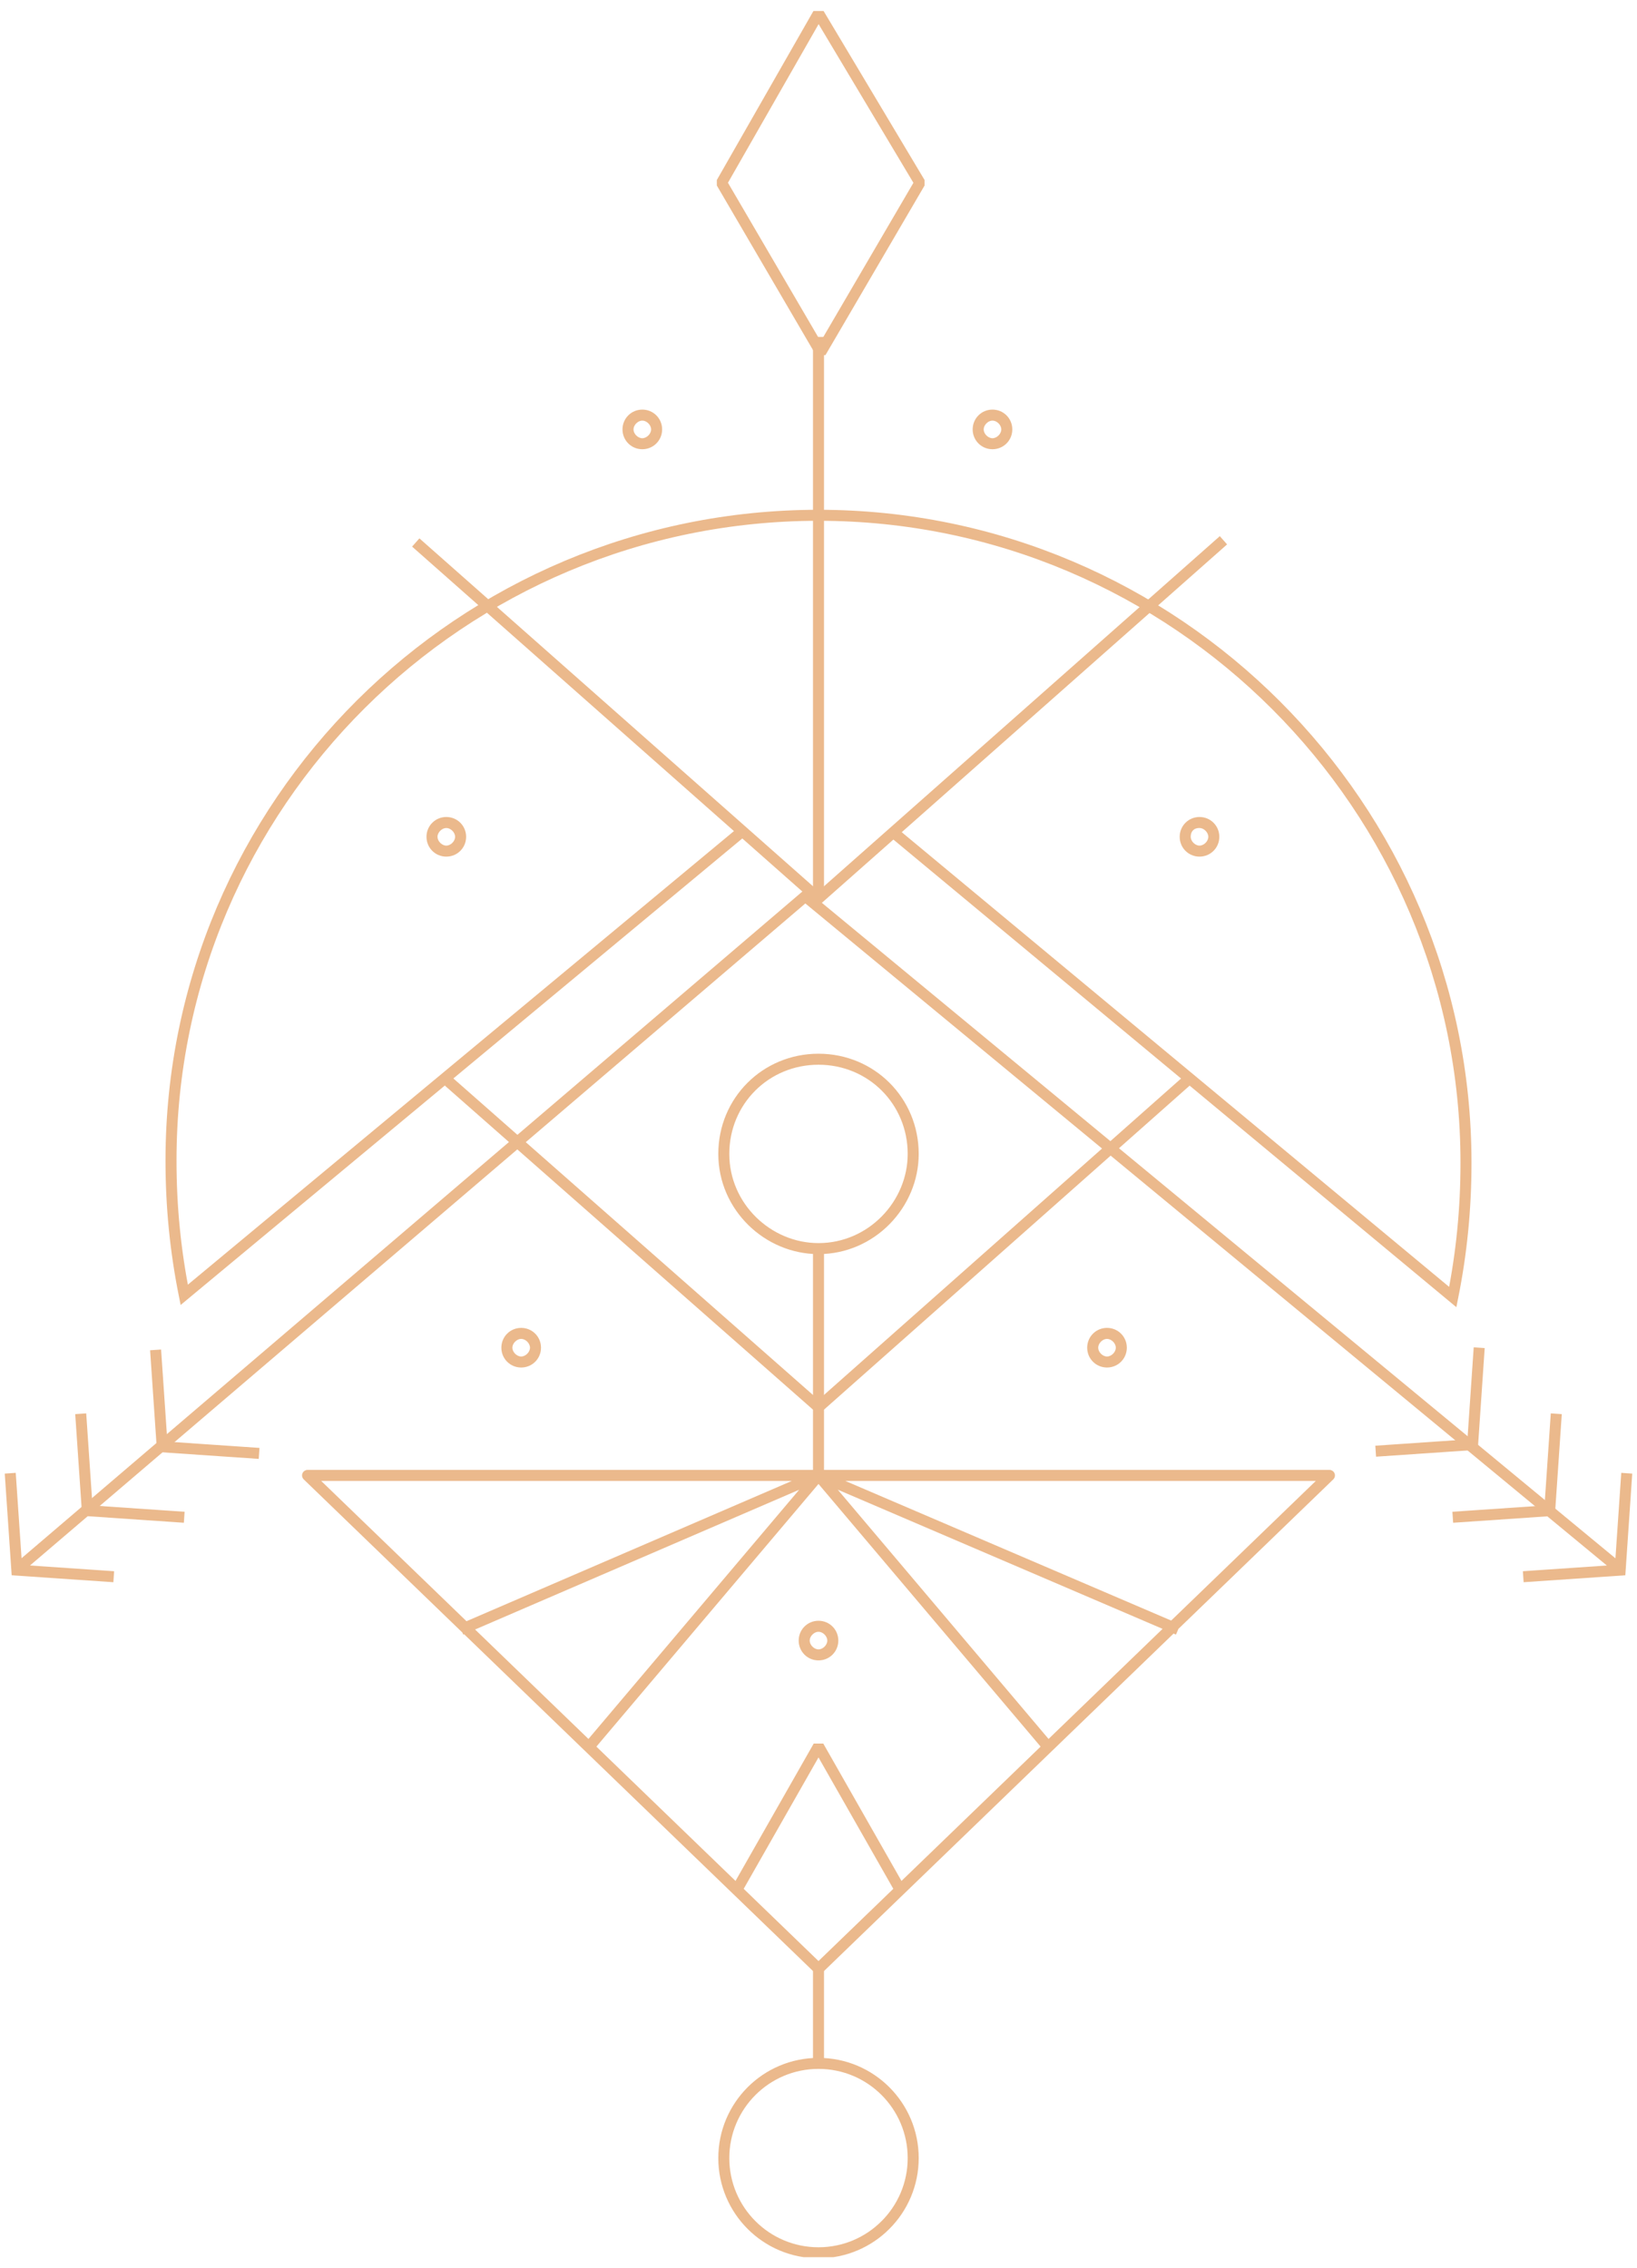 <?xml version="1.0" encoding="utf-8"?>
<svg xmlns="http://www.w3.org/2000/svg" xmlns:xlink="http://www.w3.org/1999/xlink" version="1.1" id="Ebene_1" x="0px" y="0px" viewBox="0 0 74 103" style="enable-background:new 0 0 74 103;" xml:space="preserve" width="70" height="97">
<style type="text/css">
	.st0{clip-path:url(#SVGID_2_);fill:#EBB98C;}
	.st1{clip-path:url(#SVGID_2_);fill:none;stroke:#EBB98C;stroke-width:0.5;stroke-linejoin:bevel;}
	.st2{clip-path:url(#SVGID_2_);fill:none;stroke:#EBB98C;stroke-width:0.5;stroke-miterlimit:10;}
	
		.st3{clip-path:url(#SVGID_2_);fill:none;stroke:#EBB98C;stroke-width:0.5;stroke-linecap:square;stroke-linejoin:round;stroke-miterlimit:10;}
	.st4{fill:none;stroke:#EBB98C;stroke-width:0.5;stroke-miterlimit:10;}
	.st5{clip-path:url(#SVGID_4_);fill:none;stroke:#EBB98C;stroke-width:0.5;stroke-linejoin:bevel;}
	.st6{fill:none;stroke:#EBB98C;stroke-width:0.5;stroke-linecap:square;stroke-linejoin:round;stroke-miterlimit:10;}
	.st7{clip-path:url(#SVGID_6_);fill:none;stroke:#EBB98C;stroke-width:0.5;stroke-miterlimit:10;}
	.st8{fill:none;stroke:#EBB98C;stroke-width:0.5;stroke-linejoin:bevel;}
</style>
<g>
	<g>
		<defs>
			<rect id="SVGID_1_" x="0" y="0.5" width="74" height="102"/>
		</defs>
		<clipPath id="SVGID_2_">
			<use xlink:href="#SVGID_1_" style="overflow:visible;"/>
		</clipPath>
		<path class="st0" d="M20.1,37.1c-0.5,0-0.9,0.4-0.9,0.9c0,0.5,0.4,0.9,0.9,0.9c0.5,0,0.9-0.4,0.9-0.9C21,37.5,20.6,37.1,20.1,37.1     M20.1,37.6c0.2,0,0.4,0.2,0.4,0.4c0,0.2-0.2,0.4-0.4,0.4c-0.2,0-0.4-0.2-0.4-0.4C19.7,37.8,19.9,37.6,20.1,37.6"/>
		<path class="st0" d="M54.3,37.1c-0.5,0-0.9,0.4-0.9,0.9c0,0.5,0.4,0.9,0.9,0.9c0.5,0,0.9-0.4,0.9-0.9    C55.2,37.5,54.8,37.1,54.3,37.1 M54.3,37.6c0.2,0,0.4,0.2,0.4,0.4c0,0.2-0.2,0.4-0.4,0.4c-0.2,0-0.4-0.2-0.4-0.4    C53.9,37.8,54,37.6,54.3,37.6"/>
		<path class="st0" d="M44.9,18.6c-0.5,0-0.9,0.4-0.9,0.9c0,0.5,0.4,0.9,0.9,0.9c0.5,0,0.9-0.4,0.9-0.9C45.8,19,45.4,18.6,44.9,18.6     M44.9,19.1c0.2,0,0.4,0.2,0.4,0.4c0,0.2-0.2,0.4-0.4,0.4c-0.2,0-0.4-0.2-0.4-0.4C44.5,19.3,44.7,19.1,44.9,19.1"/>
		<path class="st0" d="M29,18.6c-0.5,0-0.9,0.4-0.9,0.9c0,0.5,0.4,0.9,0.9,0.9c0.5,0,0.9-0.4,0.9-0.9C29.9,19,29.5,18.6,29,18.6     M29,19.1c0.2,0,0.4,0.2,0.4,0.4c0,0.2-0.2,0.4-0.4,0.4c-0.2,0-0.4-0.2-0.4-0.4C28.6,19.3,28.8,19.1,29,19.1"/>
		<path class="st0" d="M37,73.6c-0.5,0-0.9,0.4-0.9,0.9c0,0.5,0.4,0.9,0.9,0.9c0.5,0,0.9-0.4,0.9-0.9C37.9,74,37.5,73.6,37,73.6     M37,74.1c0.2,0,0.4,0.2,0.4,0.4c0,0.2-0.2,0.4-0.4,0.4c-0.2,0-0.4-0.2-0.4-0.4C36.6,74.3,36.8,74.1,37,74.1"/>
		<path class="st0" d="M23.5,60.3c-0.5,0-0.9,0.4-0.9,0.9s0.4,0.9,0.9,0.9c0.5,0,0.9-0.4,0.9-0.9S24,60.3,23.5,60.3 M23.5,60.8    c0.2,0,0.4,0.2,0.4,0.4s-0.2,0.4-0.4,0.4c-0.2,0-0.4-0.2-0.4-0.4S23.3,60.8,23.5,60.8"/>
		<path class="st0" d="M50.1,60.3c-0.5,0-0.9,0.4-0.9,0.9s0.4,0.9,0.9,0.9c0.5,0,0.9-0.4,0.9-0.9S50.6,60.3,50.1,60.3 M50.1,60.8    c0.2,0,0.4,0.2,0.4,0.4s-0.2,0.4-0.4,0.4c-0.2,0-0.4-0.2-0.4-0.4S49.9,60.8,50.1,60.8"/>
		<path class="st1" d="M41.3,52.4c0,2.3-1.9,4.3-4.3,4.3c-2.3,0-4.3-1.9-4.3-4.3s1.9-4.3,4.3-4.3C39.4,48.1,41.3,50,41.3,52.4z     M32.6,8.3l4.5,7.7l4.5-7.7L37,0.6L32.6,8.3z"/>
		<path class="st2" d="M40.4,37.8l25.4,21.1c0.4-2,0.6-4,0.6-6.1c0-16.2-13.2-29.4-29.4-29.4S7.6,36.5,7.6,52.7    c0,2.1,0.2,4.1,0.6,6.1l25.4-21.1"/>
		<path class="st3" d="M0.8,71.1l35.6-30.4l36.8,30.4 M53.7,49.1L37,63.9L20.3,49.2 M55.2,24.7L37,40.8l-18.1-16"/>
	</g>
	<path class="st4" d="M37,56.6V67 M37,15.3v25.5"/>
	<g>
		<defs>
			<rect id="SVGID_3_" x="0" y="0.5" width="74" height="102"/>
		</defs>
		<clipPath id="SVGID_4_">
			<use xlink:href="#SVGID_3_" style="overflow:visible;"/>
		</clipPath>
		<circle class="st5" cx="37" cy="98" r="4.3"/>
	</g>
	<line class="st4" x1="37" y1="93.8" x2="37" y2="89.4"/>
	<path class="st6" d="M53.1,73.9L37,67l10.4,12.3 M21,73.9L37,67L26.6,79.3 M37,89.4L13.8,67h46.4L37,89.4z"/>
	<g>
		<defs>
			<rect id="SVGID_5_" x="0" y="0.5" width="74" height="102"/>
		</defs>
		<clipPath id="SVGID_6_">
			<use xlink:href="#SVGID_5_" style="overflow:visible;"/>
		</clipPath>
		<path class="st7" d="M62.3,65.9l4.4-0.3l0.3-4.4 M65.8,68.9l4.4-0.3l0.3-4.4 M69,71.6l4.4-0.3l0.3-4.4 M11.6,66l-4.4-0.3l-0.3-4.4     M8.2,68.9l-4.4-0.3l-0.3-4.4 M5,71.6l-4.4-0.3l-0.3-4.4"/>
	</g>
	<polyline class="st8" points="40.7,85.8 37,79.3 33.3,85.8  "/>
</g>
</svg>
